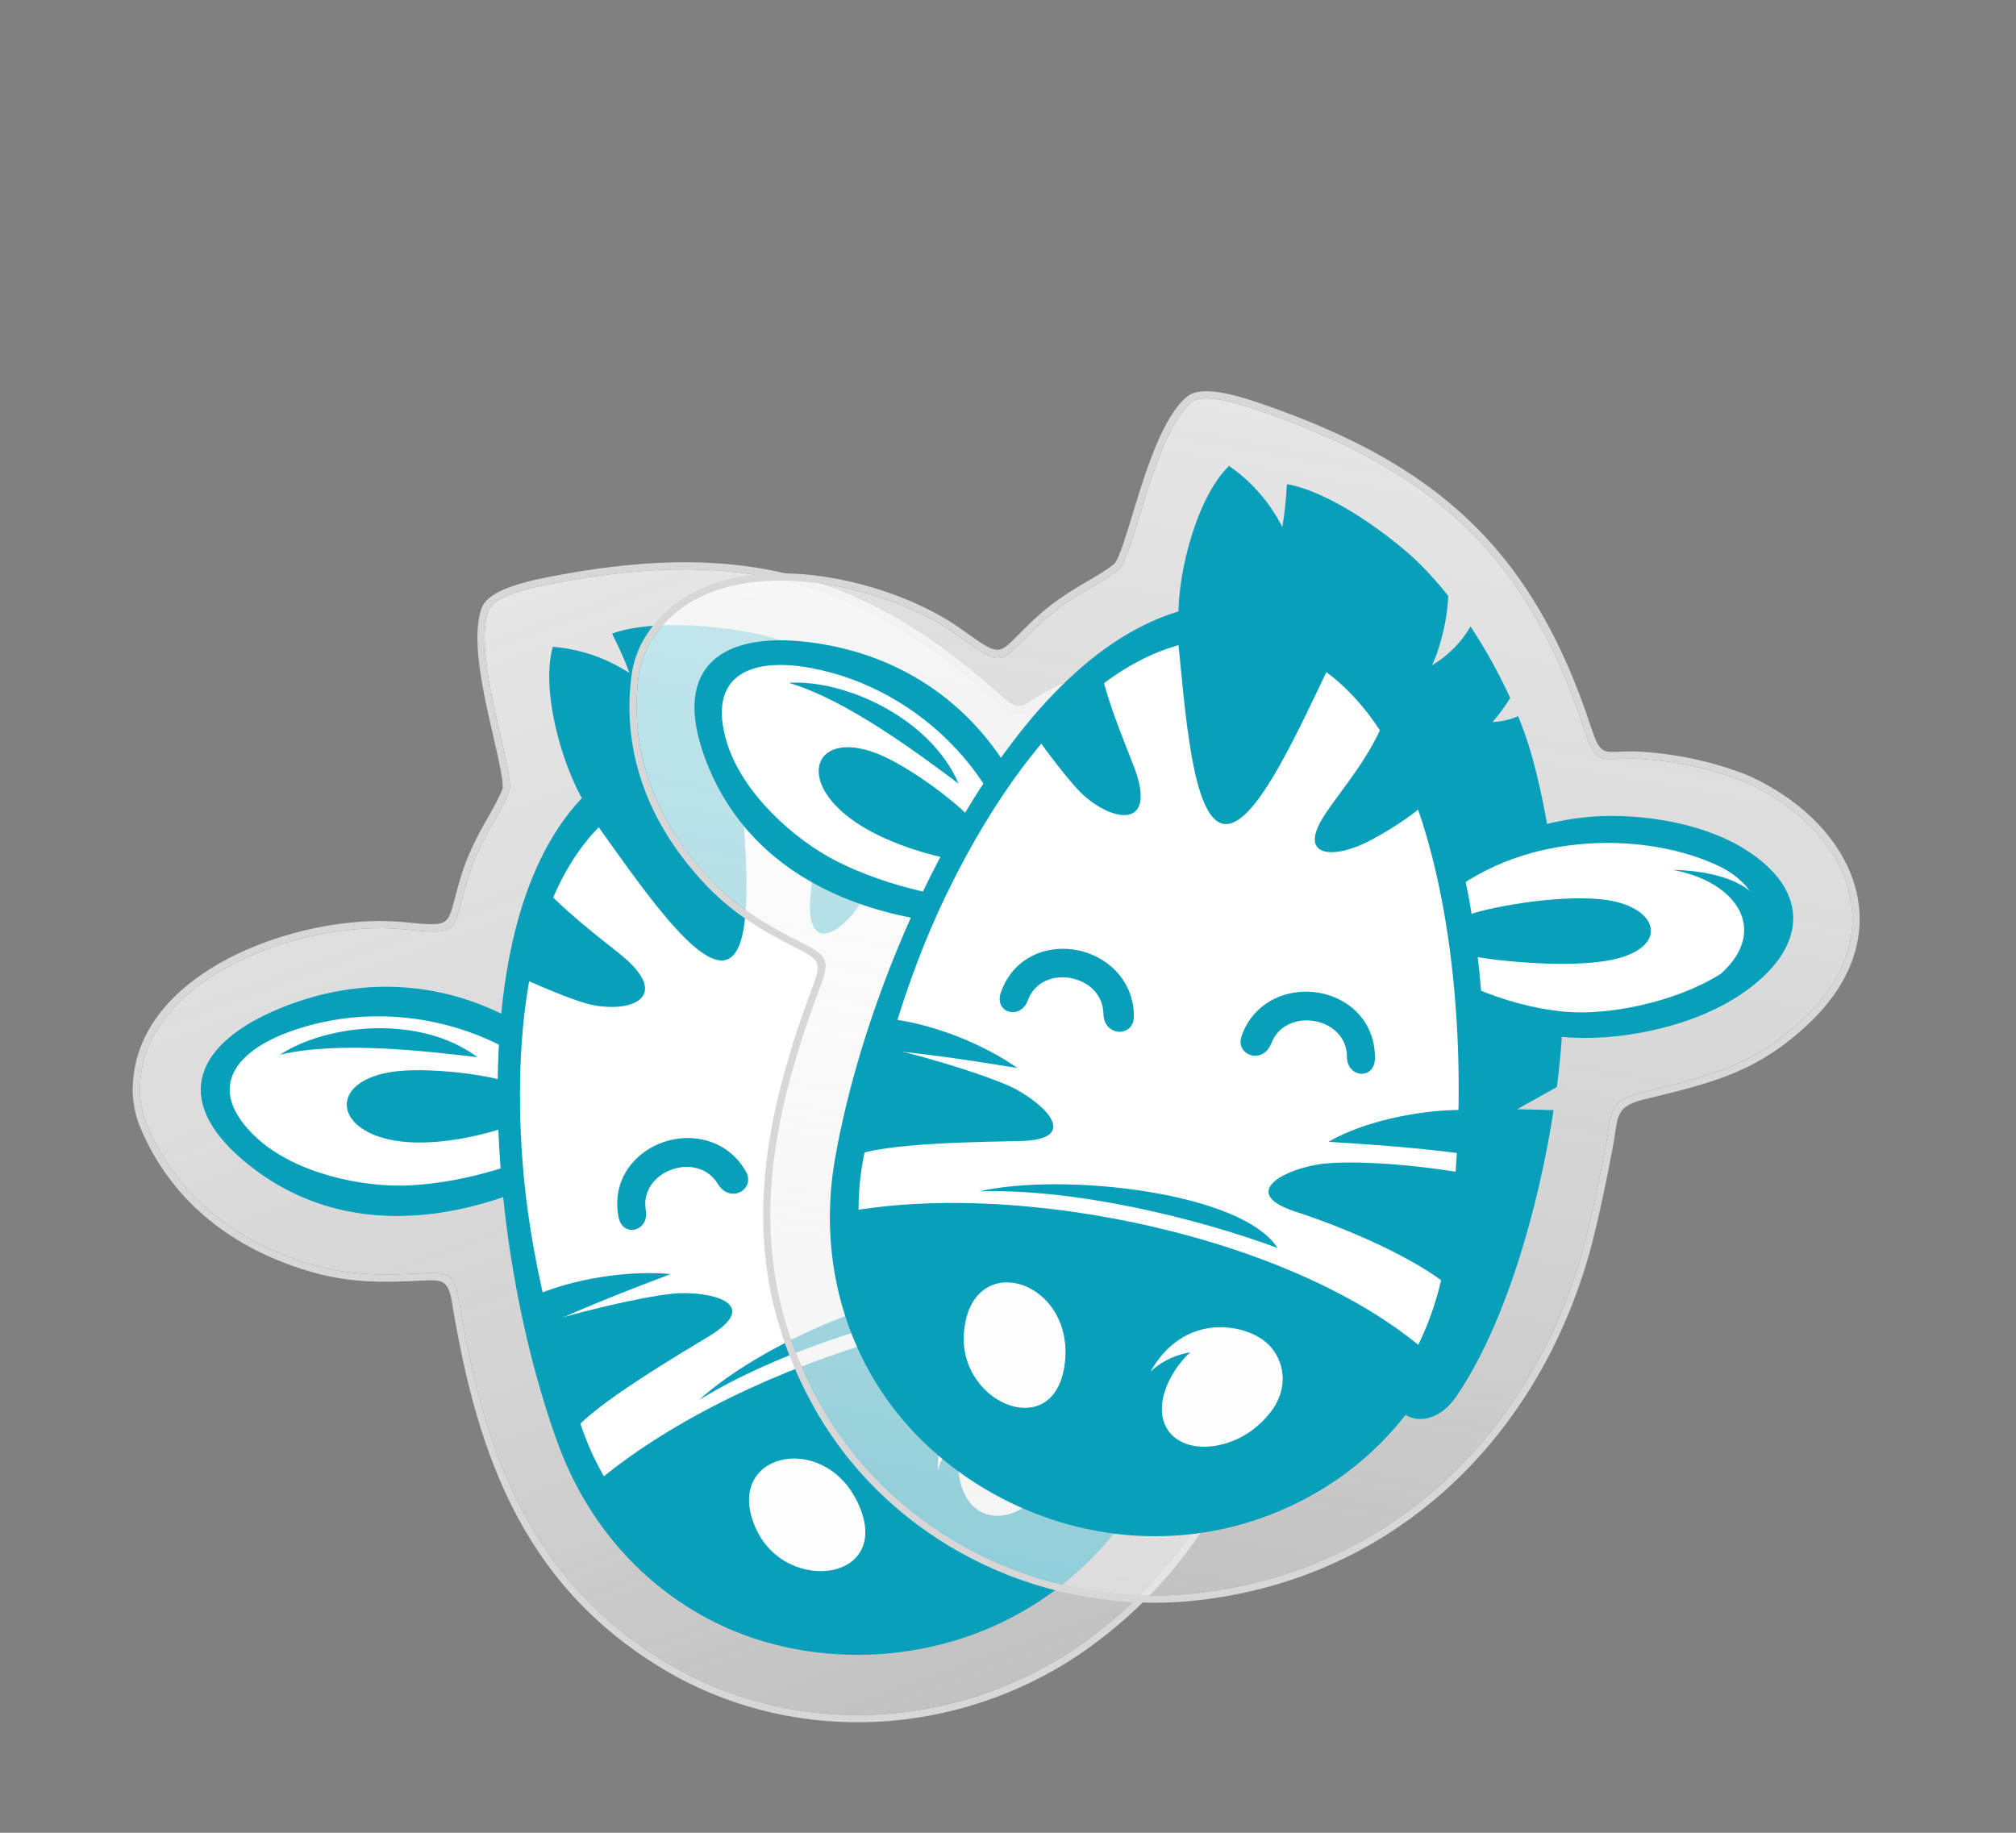 <?xml version="1.0" encoding="UTF-8"?>
<!DOCTYPE svg PUBLIC "-//W3C//DTD SVG 1.1//EN" "http://www.w3.org/Graphics/SVG/1.1/DTD/svg11.dtd">
<!-- Creator: CorelDRAW 2020 (64-Bit) -->
<svg xmlns="http://www.w3.org/2000/svg" xml:space="preserve" width="27.94mm" height="25.4mm" version="1.1" style="shape-rendering:geometricPrecision; text-rendering:geometricPrecision; image-rendering:optimizeQuality; fill-rule:evenodd; clip-rule:evenodd"
viewBox="0 0 3074.71 2795.2"
 xmlns:xlink="http://www.w3.org/1999/xlink"
 xmlns:xodm="http://www.corel.com/coreldraw/odm/2003">
 <rect x="0" y="0" width="3074.71" height="2795.2" fill="#808080" stroke="none"/>
 <defs>
  <style type="text/css">
   <![CDATA[
    .str0 {stroke:#2B2A29;stroke-width:22.01;stroke-miterlimit:22.926}
    .fil3 {fill:none}
    .fil6 {fill:#FEFEFE}
    .fil2 {fill:#079FBA}
    .fil1 {fill:#D7D7D8}
    .fil4 {fill:white}
    .fil5 {fill:#079FBA;fill-rule:nonzero}
    .fil0 {fill:url(#id0)}
    .fil7 {fill:url(#id1)}
   ]]>
  </style>
  <linearGradient id="id0" gradientUnits="userSpaceOnUse" x1="916.99" y1="856.32" x2="1540.37" y2="2569.05">
   <stop offset="0" style="stop-opacity:0.8; stop-color:white"/>
   <stop offset="0.639" style="stop-opacity:0.702; stop-color:#F6F6F6"/>
   <stop offset="1" style="stop-opacity:0.6; stop-color:#EDEDED"/>
  </linearGradient>
  <linearGradient id="id1" gradientUnits="userSpaceOnUse" xlink:href="#id0" x1="2003.47" y1="634.78" x2="1686.97" y2="2429.73">
  </linearGradient>
 </defs>
 <g id="Слой_x0020_1">
  <g id="clear">
   <g id="clear-1">
    <g>
     <path class="fil0" d="M1514.93 1065.16c46.37,41.63 42.68,20.19 98.35,-7.11 48.08,-23.57 99.39,-39.7 152.32,-47.73 169.88,-16.85 312.42,82.84 258.38,266.23 -30.44,103.29 -82.34,150.6 -157.45,222.53 -39.89,38.19 -23.7,51.12 -6.47,100.47 16.47,47.13 32.14,94.2 45.57,142.31 79.57,294.32 -8.28,596.82 -266.64,773 -180.08,120.45 -415.7,136 -606.4,30.3 -219.28,-124.13 -292.48,-320.38 -331.77,-557.01 -8.19,-50.06 -16.53,-48.18 -68.52,-45.57 -74.2,3.72 -124.61,0.02 -195.18,-27.06 -98.39,-37.77 -175.58,-106.34 -214.95,-205.11 -4.77,-13.07 -7.67,-26.73 -8.64,-40.62 -7.09,-180.31 252.25,-267.38 400.66,-252.62 90.52,8.99 74.09,7.18 98.83,-75.59 10.08,-33.72 25.07,-62.56 42.65,-92.85 4.65,-7.88 20.96,-37.55 21.79,-45.12 4.21,-39.13 -56.97,-203.81 -32.6,-272.34 6.17,-17.34 42.58,-30.42 90.95,-39.96 274.78,-54.2 464.97,-18.43 679.12,173.85z"/>
     <path id="1" class="fil1" d="M1522.28 1057c28.54,25.61 33.71,22.36 52.7,10.33l-0.01 -0.02c8.33,-5.28 18.73,-11.87 33.49,-19.1 24.64,-12.08 50.07,-22.24 76.01,-30.37 25.97,-8.12 52.55,-14.3 79.5,-18.38l0.55 -0.04c46.22,-4.58 90.58,-0.78 129.79,10.77 41.04,12.09 76.57,32.69 102.96,61.05 26.63,28.61 43.95,65.06 48.26,108.52 2.98,30.06 -0.3,63.47 -11.02,99.89 -30.32,102.89 -80.9,151.28 -153.6,220.83l0 0.04 -6.81 6.51 -0.01 -0.01c-27.79,26.63 -23.01,38.87 -12.14,66.44l0.01 -0.01c2.45,6.21 5.21,13.19 8.45,22.49 8.29,23.69 16.36,47.36 24.01,71.05 7.7,23.84 15.04,47.79 21.78,71.95l0.04 0.09c41.21,152.45 38.1,307.21 -9.76,445.95 -45.9,133.05 -132.89,251.39 -261.31,338.96l-0.09 0.04c-92.45,61.84 -199.33,96.54 -307.44,101.94 -106.36,5.3 -214.01,-17.75 -310.4,-71.17l-0.09 -0.04c-111.62,-63.19 -186.1,-144.77 -237.65,-240.65 -51.27,-95.36 -79.72,-204.71 -99.54,-324.14 -6.36,-38.93 -13.06,-38.62 -52.86,-36.59l-4.27 0.22 -0.04 0c-37.76,1.88 -69.51,1.88 -100.8,-2.02 -31.58,-3.95 -62.68,-11.86 -98.8,-25.72l0 -0.04c-51.64,-19.82 -97.63,-47.94 -135.63,-84.19 -36.51,-34.84 -65.73,-77.25 -85.61,-127.12l-0.13 -0.3c-2.58,-7.04 -4.64,-14.24 -6.17,-21.47 -1.53,-7.24 -2.59,-14.67 -3.1,-22.16l0 -0.34c-0.34,-8.94 -0.08,-17.68 0.76,-26.2 7.63,-76.79 61.82,-135.48 132.56,-175.49 69.42,-39.29 155.17,-60.71 227.75,-63.56 18.12,-0.7 35.51,-0.26 51.62,1.33 67.25,6.67 67.29,6.56 78.09,-34.7 2.48,-9.48 5.44,-20.73 9.13,-33.11 5.19,-17.38 11.68,-33.55 19.12,-49.27 7.35,-15.52 15.65,-30.57 24.57,-45.94l0.04 -0.09c2.78,-4.7 9.85,-17.41 15.03,-28.17 2.89,-6 5.14,-11.02 5.29,-12.51 1.33,-12.42 -5.65,-42.62 -13.95,-78.57 -15.19,-65.65 -34.62,-149.74 -18.08,-196.27 4.02,-11.31 15.8,-20.63 33.05,-28.2 16.97,-7.45 39.94,-13.72 66.16,-18.88 138.86,-27.39 256.6,-31.99 366.97,-5.38 110.51,26.64 213.14,84.46 321.6,181.85zm-7.35 8.17c46.37,41.63 42.68,20.19 98.35,-7.11 48.08,-23.57 99.39,-39.7 152.32,-47.73 169.88,-16.85 312.42,82.84 258.38,266.23 -30.44,103.29 -82.34,150.6 -157.45,222.53 -39.89,38.19 -23.7,51.12 -6.47,100.47 16.47,47.13 32.14,94.2 45.57,142.31 79.57,294.32 -8.28,596.82 -266.64,773 -180.08,120.45 -415.7,136 -606.4,30.3 -219.28,-124.13 -292.48,-320.38 -331.77,-557.01 -8.19,-50.06 -16.53,-48.18 -68.52,-45.57 -74.2,3.72 -124.61,0.02 -195.18,-27.06 -98.39,-37.77 -175.58,-106.34 -214.95,-205.11 -4.77,-13.07 -7.67,-26.73 -8.64,-40.62 -7.09,-180.31 252.25,-267.38 400.66,-252.62 90.52,8.99 74.09,7.18 98.83,-75.59 10.08,-33.72 25.07,-62.56 42.65,-92.85 4.65,-7.88 20.96,-37.55 21.79,-45.12 4.21,-39.13 -56.97,-203.81 -32.6,-272.34 6.17,-17.34 42.58,-30.42 90.95,-39.96 274.78,-54.2 464.97,-18.43 679.12,173.85z"/>
    </g>
    <g>
     <path class="fil2" d="M1071.2 1153.31c-38.68,-78.55 -117.44,-157.98 -228.06,-166.86 -20.18,70.57 19.15,200.03 57.26,251.04l170.8 -84.17z"/>
     <path class="fil2" d="M1167.66 969.88c20.85,5.39 42.29,12.46 63.95,21 13.87,24.28 29.33,71.6 31.61,104.19 15.42,-27.46 21.54,-56.06 21.27,-80.68 36.48,18.06 72.73,39.77 107.03,64.19 -0.41,14.82 -1.93,29.95 -5,45.28 11.47,-7.18 21.32,-16.68 29.38,-27.23 3.54,2.73 7.04,5.48 10.53,8.26 69.18,55.28 173.36,178.95 262.9,328.63 19.47,32.55 40.35,74.95 60.5,123.25l-35.6 59.66 48.88 -26.63c54.53,140.28 99.7,318.86 89.84,451.75 -5.9,79.64 -88.13,90.46 -117.7,-0.81 -95.62,-295.13 -271.87,-704.31 -604.53,-799.97 -33.93,-9.76 -159.53,-49.31 -196.8,-52.1 85.09,-55.9 18.59,-183.35 -0.41,-222.31 67.16,-24.41 184.66,-9.29 234.12,3.5z"/>
     <path class="fil3 str0" d="M1771.04 2051.97c4.07,-0.89 9.31,-2.04 0,0z"/>
     <path class="fil4" d="M922.05 1722.89c-117.9,-201.43 -326.29,-221.3 -487.83,-163.1 -117.67,42.39 -140.99,113.79 -47.91,192.46 142.63,120.58 339.77,97.61 535.74,-29.36z"/>
     <path class="fil2" d="M617 1632.79c-120.04,7.15 -114.13,96.63 -2.58,108.41 40.67,4.29 97.77,-2.05 162.07,-23.4 47.25,-15.69 50.02,-53.68 -9.06,-69.91 -41.87,-11.51 -107.6,-17.65 -150.43,-15.1z"/>
     <path class="fil4" d="M1407.55 1509.03c13.23,-232.8 208.62,-371.19 380.97,-384.4 114.24,-8.77 163.03,43.17 116.68,153.34 -74.62,177.36 -319.17,261.82 -497.65,231.07z"/>
     <path class="fil2" d="M1724.91 1347.31c-53.88,47.56 -164.63,94.48 -189.03,102 -61.82,19.07 -69.99,-7.9 -31.57,-55.13 15.99,-19.67 94.86,-89.45 161.2,-119.24 81.5,-36.6 128.7,11.2 59.4,72.37z"/>
     <path class="fil5" d="M1922.32 1293.91c-40.63,83.24 -128.25,157.64 -201.79,191.79 -109.35,50.78 -208.43,59 -326.38,38.69 8.13,-142.88 81.57,-266.35 183.41,-342.59 57.4,-42.97 154.47,-85.24 238.77,-82.45 121.85,4.06 159.55,84.81 105.99,194.55zm-383.59 -27.78c-55.71,56.2 -96.22,131.33 -106.28,223.09 85.26,9.95 186.19,1.18 271.35,-38.36 59.24,-27.51 135.57,-94.57 173.55,-163.71 57.3,-104.29 -11.83,-151.08 -81.06,-145.77 -87.56,6.72 -187.44,54 -257.56,124.75z"/>
     <path class="fil5" d="M903.87 1718.83c-96.74,-147.61 -296.76,-205.02 -460.75,-145.91 -88.61,31.91 -129.13,90.34 -51.94,162.15 58.57,54.48 162.22,76.69 234.94,72.71 83.49,-4.58 187.09,-33.43 277.76,-88.95zm56.54 8.84c-99.49,64.45 -211.07,119.6 -331.78,126.22 -94.93,5.21 -183,-21.16 -257.29,-83.95 -111.42,-94.19 -71.26,-179.71 54.99,-231.84 207.97,-85.9 417.01,1.33 534.08,189.57z"/>
     <path class="fil4" d="M1475.51 2471.2c-242.72,88.35 -511.1,-36.81 -599.45,-279.53 -125.75,-345.5 -160.47,-918.74 125.44,-1022.81 285.91,-104.06 627.78,357.38 753.53,702.88 88.35,242.73 -36.8,511.11 -279.53,599.46z"/>
     <path class="fil5" d="M1475.51 2471.2c-212.84,77.46 -445.4,-9.24 -559,-195.42 225.85,-187.11 636.07,-301.74 866.31,-245.06l0.54 0.12c0.34,191.36 -117.64,371.13 -307.84,440.36z"/>
     <path class="fil5" d="M1483.44 2492.98c-127.38,46.36 -268.76,39.34 -382.6,-13.74 -113.85,-53.09 -203.84,-150.94 -250.2,-278.32 -71.11,-195.4 -109.89,-464.11 -83.27,-681.11 21.81,-177.82 89.99,-323.14 226.2,-372.72 136.23,-49.59 281.85,17.9 412.87,140.11 159.88,149.12 295.63,382.54 366.75,577.94 46.36,127.37 40.33,260.17 -12.77,374.02 -53.09,113.85 -149.62,207.47 -276.99,253.82zm-353.11 -51.14c103.09,48.07 223.22,53.19 338.57,11.2 115.35,-41.98 206.39,-128.07 254.47,-231.16 48.07,-103.09 55.5,-228.18 13.51,-343.52 -69.01,-189.6 -205.26,-418.13 -359.76,-562.24 -118.84,-110.86 -248.06,-160.79 -365.05,-118.2 -213.12,77.57 -229.27,379.82 -215.36,571.02 10.62,146.07 50.91,299.43 93.87,417.44 41.98,115.35 136.66,207.38 239.75,255.46z"/>
     <path class="fil2" d="M794.82 1491.09c7.78,-48.96 19.42,-94.83 35.46,-136.05 45.64,48.61 107.94,92.45 126.6,109.67 63,58.14 3.39,80.14 -55.21,67.58 -18.44,-3.95 -60.07,-19.98 -106.84,-41.2zm446.28 -295.61c40.79,21.02 81.25,49.22 120.66,82.89 -13.81,40.74 -35.75,78.43 -47.87,97.36 -32.31,50.46 -84.69,78.94 -78.02,-6.51 3.9,-49.87 15.77,-108.07 5.24,-173.73z"/>
     <path class="fil5" d="M910.47 2295.08c-2.42,-3.73 -4.8,-7.49 -7.12,-11.3l-6.95 -11.4c205.68,-182.8 630.29,-323.26 896.52,-263.63 0.02,9.9 5.91,29.51 5.57,39.42 -310.13,-51.64 -642.01,53.11 -888.01,246.91z"/>
     <path class="fil2" d="M873.79 2185.32c-18.38,-51.34 -34.74,-107.5 -48.35,-166.34 82.15,-25.86 181.49,-46.26 212.6,-46.75 59.92,-0.92 117.61,20.17 44.49,64.96 -33.11,20.28 -186.58,110 -208.74,148.12zm825.05 -446.05c21.7,45.08 40.61,89.67 56.19,132.47 3.79,10.39 7.15,20.83 10.16,31.31 -74.71,-13.23 -191.8,1.94 -265.59,17.7 -83.83,17.9 -53.44,-39.67 -7.67,-78.36 33.66,-28.46 127.4,-74.86 206.91,-103.11z"/>
     <path class="fil2" d="M897.9 1240.25c28.44,-32.01 62.73,-56.51 103.6,-71.39 40.87,-14.87 82.89,-18.15 125.24,-11.91 9.87,128.13 27.5,289.94 -18.03,306.5 -45.52,16.57 -136.02,-118.72 -210.82,-223.21z"/>
     <path class="fil6" d="M1307.12 2289.51c59.24,120.69 -106.53,144.55 -153.65,42.89 -30.57,-65.96 6.77,-106.07 54.28,-107.9 35.46,-1.38 76.58,18.58 99.37,65.02z"/>
     <path class="fil6" d="M1464.61 2260.04c14.94,62.39 74.8,67.63 119.84,19.7 22.86,-24.32 31.24,-51.3 34.76,-72.58 14.58,-87.88 -94.34,-131.83 -140.34,-47 -16.31,30.06 -21.93,67.85 -14.26,99.88z"/>
     <path class="fil6" d="M1542.94 2114.74c-45.71,1.18 -113.95,36.51 -112.75,127.97 9.36,-34.88 46.89,-79.13 106.03,-83.23l6.72 -44.75z"/>
     <path class="fil2" d="M1737.14 1181.67c93.89,-33.43 173.69,6.1 142.94,100.35 65.86,-82.89 13.74,-185.81 -142.94,-100.35z"/>
     <path class="fil2" d="M426.96 1608.68c90.6,-21.8 225.87,-5.08 301.21,3.65 -87.38,-65.36 -229.55,-51.02 -301.21,-3.65z"/>
     <path class="fil2" d="M1066.38 2135.08c124.44,-76.97 307.62,-130.54 437.24,-152.66 -89.8,-46.6 -340.02,62.94 -437.24,152.66z"/>
     <path class="fil2" d="M833.46 2020.75c69.63,-32.32 139.5,-58.6 189.26,-77.6 -63.71,-6.14 -151.53,6.71 -213.92,35.9l24.66 41.71z"/>
     <path class="fil2" d="M1675.5 1717.13c-71,29.16 -137.75,62.59 -185.48,86.22 32.17,-57.58 108.44,-122.65 164.69,-150.64l20.8 64.42z"/>
     <path class="fil2" d="M1376.05 2449.04c116.89,-28.85 263.58,-122.79 332.03,-197.47 -11.49,17.71 12.25,42.62 -5.59,59.56 -75.92,72.07 -233.56,140.3 -326.44,137.91z"/>
     <path class="fil5" d="M943.34 1855.99c-11.5,-60.45 29.42,-104.96 78.54,-117.09 42.21,-10.42 90.63,3.43 115.66,47.73 15.46,27.38 -24.07,49.85 -42.65,19.03 -31.17,-51.71 -120.34,-20.03 -109.94,40.04 5.61,32.39 -35.46,42.68 -41.61,10.3z"/>
     <path class="fil5" d="M1487.73 1657.85c-30.04,-53.7 -90.01,-61.51 -135.42,-39.22 -39.04,19.15 -67.24,60.9 -57.93,110.92 5.76,30.91 50.48,22.71 44.9,-12.84 -9.36,-59.65 79.31,-92.69 109.95,-40 16.53,28.41 54.59,9.9 38.51,-18.85z"/>
    </g>
   </g>
   <g id="clear-2">
    <g>
     <path class="fil7" d="M2416.88 1114.62c19.35,59.24 26.86,38.81 88.73,43.02 53.42,3.62 105.93,15.31 155.77,34.82 155.54,70.34 229.15,227.96 90.65,359.75 -78,74.23 -146.6,89.25 -247.62,113.98 -53.64,13.13 -46.09,32.42 -55.84,83.78 -9.31,49.06 -19.27,97.64 -31.7,146.02 -78.24,294.68 -305.57,512.73 -617.41,536.13 -216.19,14.27 -428.02,-90.07 -540.32,-276.97 -127.83,-217.13 -93.1,-423.7 -8.81,-648.26 17.95,-47.45 9.77,-49.99 -36.55,-73.73 -66.12,-33.88 -107.92,-62.28 -155.51,-121.02 -66.31,-81.91 -98.88,-179.88 -83.59,-285.11 2.41,-13.7 6.72,-26.98 12.83,-39.48 84.02,-159.7 352.14,-105.45 473.29,-18.45 73.9,53.05 60.57,43.26 123.38,-16.06 25.59,-24.16 52.99,-41.64 83.36,-59.07 7.98,-4.49 36.93,-22.03 41.42,-28.18 23.22,-31.78 52.57,-204.98 107.96,-252.15 14.01,-11.94 52.07,-5.05 98.74,10.87 265.06,90.45 411.88,216.52 501.21,490.13z"/>
     <path id="1" class="fil1" d="M2427.32 1111.22c11.91,36.46 18,36.22 40.5,35.29 10.05,-0.41 22.57,-0.91 38.52,0.17 27.23,1.84 54.31,5.77 80.98,11.73 26.63,5.95 52.75,13.91 78.06,23.81l0.52 0.22c42.31,19.14 78.85,44.62 107.04,74.25 29.47,30.98 49.95,66.59 58.63,104.37 8.75,38.09 5.54,78.29 -12.46,118.07 -12.45,27.53 -31.99,54.85 -59.51,81.04 -77.72,73.95 -145.71,90.58 -243.46,114.45l-9.16 2.23c-37.42,9.16 -39.36,22.12 -43.72,51.44 -1.01,6.87 -2.16,14.52 -3.91,23.7 -4.74,25.05 -9.62,49.69 -14.71,73.52 -5.13,23.99 -10.77,48.33 -17.16,73.18l0 0.09c-40.53,152.67 -120.61,285.14 -231.48,381.4 -106.27,92.27 -240.76,151.27 -395.73,162.89l-0.12 0c-110.94,7.32 -220.82,-16.07 -317.14,-65.44 -94.78,-48.6 -176.52,-122.37 -233.28,-216.85l-0.04 -0.09c-65.06,-110.5 -88.75,-218.38 -85.46,-327.19 3.28,-108.3 33.31,-217.19 75.82,-330.45l0 -0.04c13.96,-36.94 8,-40.02 -27.43,-58.14l-3.82 -1.96c-33.69,-17.27 -61.21,-33.15 -86.34,-52.17 -25.32,-19.18 -48.28,-41.55 -72.69,-71.68 -34.79,-42.97 -60.56,-90.3 -75.35,-140.76 -14.2,-48.45 -18.3,-99.79 -10.61,-152.82l0.04 -0.34c1.29,-7.31 3.1,-14.58 5.41,-21.7 2.31,-7.13 5.13,-14.06 8.36,-20.71l0.17 -0.3c4.14,-7.86 8.77,-15.33 13.81,-22.35 45.01,-62.68 121.26,-86.39 202.53,-85.69 79.81,0.69 164.74,25.01 229.02,58.82 16,8.42 30.84,17.5 44.05,26.98 54.88,39.39 54.98,39.32 84.95,8.99 6.83,-6.91 14.96,-15.12 24.51,-24.14 13.15,-12.41 26.85,-23.19 41.18,-33.08 14.35,-9.92 29.01,-18.78 44.25,-27.53l0.09 -0.04c4.75,-2.66 17.18,-10.12 27.04,-16.83 5.52,-3.76 9.98,-7.02 10.89,-8.26 7.4,-10.12 16.44,-39.7 27.19,-74.94 19.69,-64.44 44.9,-146.98 82.5,-179.04l-0.01 -0.02c9.12,-7.79 23.96,-9.97 42.62,-7.92l0.04 0c18.39,2.02 41.42,8.11 66.73,16.74 134,45.71 238.3,100.6 320.56,178.82 82.36,78.32 142.33,179.71 187.57,318.31zm-10.44 3.4c19.35,59.24 26.86,38.81 88.73,43.02 53.42,3.62 105.93,15.31 155.77,34.82 155.54,70.34 229.15,227.96 90.65,359.75 -78,74.23 -146.6,89.25 -247.62,113.98 -53.64,13.13 -46.09,32.42 -55.84,83.78 -9.31,49.06 -19.27,97.64 -31.7,146.02 -78.24,294.68 -305.57,512.73 -617.41,536.13 -216.19,14.27 -428.02,-90.07 -540.32,-276.97 -127.83,-217.13 -93.1,-423.7 -8.81,-648.26 17.95,-47.45 9.77,-49.99 -36.55,-73.73 -66.12,-33.88 -107.92,-62.28 -155.51,-121.02 -66.31,-81.91 -98.88,-179.88 -83.59,-285.11 2.41,-13.7 6.72,-26.98 12.83,-39.48 84.02,-159.7 352.14,-105.45 473.29,-18.45 73.9,53.05 60.57,43.26 123.38,-16.06 25.59,-24.16 52.99,-41.64 83.36,-59.07 7.98,-4.49 36.93,-22.03 41.42,-28.18 23.22,-31.78 52.57,-204.98 107.96,-252.15 14.01,-11.94 52.07,-5.05 98.74,10.87 265.06,90.45 411.88,216.52 501.21,490.13z"/>
    </g>
    <g id="_2880022226240">
     <path class="fil2" d="M1988.52 969.08c5.78,-87.37 -22.72,-195.53 -114.07,-258.53 -52.76,51.03 -83.43,182.8 -75.93,246.03l190.01 12.5z"/>
     <path class="fil2" d="M2163.78 858.45c15.36,15.1 30.39,31.95 44.89,50.16 -0.13,27.96 -10.4,76.68 -24.73,106.03 27.08,-16.06 46.68,-37.78 58.75,-59.22 22.57,33.87 43.11,70.8 60.6,109.1 -7.77,12.63 -16.64,24.98 -26.97,36.72 13.52,-0.48 26.81,-3.8 39.06,-8.89 1.71,4.14 3.37,8.28 5,12.42 32.27,82.46 60.66,241.65 63.36,416.05 0.58,37.92 -2.53,85.1 -9.23,137l-60.66 33.86 55.65 1.38c-22.92,148.74 -73.08,325.99 -148.07,436.15 -44.93,66.03 -121.56,34.28 -101.53,-59.56 64.77,-303.4 116.72,-745.88 -123.55,-995.07 -24.5,-25.4 -113.5,-122.46 -144.38,-143.5 101.64,-5.88 107.77,-149.5 110.81,-192.74 70.36,12.45 164.56,84.28 201,120.09z"/>
     <path class="fil3 str0" d="M2145.27 2097.26c3.98,1.27 9.08,2.89 0,0z"/>
     <path class="fil4" d="M1574.57 1387.79c-1.4,-233.41 -171.93,-354.8 -340.91,-385.16 -123.1,-22.13 -179,28.05 -137.73,142.71 63.23,175.74 245.45,254.43 478.65,242.46z"/>
     <path class="fil2" d="M1355.44 1157.22c-107.53,-53.82 -147.14,26.62 -56.42,92.6 33.07,24.05 85.68,47.11 152.05,60.77 48.76,10.04 70.15,-21.48 27.12,-65.07 -30.52,-30.91 -84.37,-69.1 -122.75,-88.3z"/>
     <path class="fil4" d="M2101.96 1445.33c127.85,-195 366.27,-217.16 522.14,-142.43 103.31,49.52 119.6,118.92 24.38,191.14 -153.31,116.29 -407.32,67.16 -546.51,-48.71z"/>
     <path class="fil2" d="M2457.65 1463.95c-70.44,14.25 -189.8,-0.5 -214.7,-6.18 -63.08,-14.38 -56.66,-41.83 0.22,-63.53 23.68,-9.03 126.87,-30.03 199.23,-22.66 88.87,9.06 105.85,74.05 15.25,92.37z"/>
     <path class="fil5" d="M2655.32 1516.41c-76.8,51.77 -189.89,72.39 -270.65,65.19 -120.08,-10.71 -210,-53.12 -301.99,-129.68 78.49,-119.68 203.81,-189.87 330.13,-204.97 71.2,-8.52 176.41,3.4 248,47.98 103.5,64.44 95.77,153.22 -5.49,221.48zm-318.3 -215.86c-76.35,20.83 -149.01,65.62 -203.6,140.07 68.87,51.24 160.66,94.1 254.19,102.44 65.05,5.8 164.7,-14.12 232.15,-55 101.76,-61.66 65.29,-136.74 2.69,-166.75 -79.2,-37.96 -189.34,-46.97 -285.43,-20.75z"/>
     <path class="fil5" d="M1560.86 1375.18c-9.98,-176.21 -154.49,-325.93 -326.07,-356.75 -92.7,-16.65 -157,13.69 -126.06,114.47 23.48,76.46 102.13,147.52 167.11,180.43 74.6,37.78 178.74,64.59 285.02,61.85zm44.55 35.92c-118.39,6.07 -242.6,-1.96 -350.44,-56.58 -84.81,-42.96 -147.89,-109.82 -180.84,-201.35 -49.4,-137.27 28.15,-191.25 163.54,-173.28 223.05,29.59 360.47,209.66 367.74,431.21z"/>
     <path class="fil4" d="M1679.73 2312.57c-254.37,-44.86 -424.23,-287.43 -379.38,-541.8 63.85,-362.1 320.4,-875.88 620.04,-823.05 299.64,52.83 364.99,623.38 301.14,985.48 -44.86,254.37 -287.43,424.23 -541.8,379.38z"/>
     <path class="fil5" d="M1679.73 2312.57c-223.06,-39.33 -381.11,-230.7 -386.41,-448.75 289.15,-49.11 701.71,56.73 872.78,220.93l0.41 0.37c-95.38,165.9 -287.45,262.59 -486.78,227.44z"/>
     <path class="fil5" d="M1675.7 2335.39c-133.49,-23.53 -252.41,-100.3 -324.47,-203.2 -72.05,-102.9 -101.04,-232.64 -77.51,-366.13 36.11,-204.79 136.88,-456.89 268.43,-631.5 107.8,-143.1 239.51,-234.85 382.27,-209.68 142.76,25.18 235.14,156.43 287.5,327.77 63.89,209.08 64.75,479.11 28.65,683.9 -23.54,133.49 -95.16,245.47 -198.06,317.53 -102.9,72.05 -233.31,104.85 -366.8,81.31zm-280.22 -220.84c65.25,93.18 166.72,157.68 287.61,178.99 120.89,21.32 242.77,-7.71 335.95,-72.96 93.19,-65.25 162.15,-169.86 183.47,-290.74 35.04,-198.7 31.31,-464.74 -30.44,-666.8 -47.5,-155.42 -134.43,-263.28 -257.05,-284.89 -223.35,-39.39 -388.47,214.29 -472.02,386.85 -63.83,131.8 -105.61,284.77 -127.42,408.45 -21.32,120.89 14.66,247.92 79.9,341.1z"/>
     <path class="fil2" d="M1580.29 1123.42c31.22,-38.51 64.23,-72.42 98.73,-100.09 15.21,64.91 47.25,134.03 54.8,158.27 25.49,81.85 -37.14,71.09 -81.61,30.92 -14,-12.66 -42.04,-47.34 -71.93,-89.1zm534.29 -32.86c24.83,38.59 45.76,83.24 63.06,132.1 -32.33,28.38 -70.19,50.05 -90.14,60.38 -53.22,27.54 -112.82,26.03 -64.31,-44.65 28.32,-41.25 67.69,-85.72 91.39,-147.84z"/>
     <path class="fil5" d="M1278.46 1877.52c-0.23,-4.43 -0.42,-8.89 -0.52,-13.35l-0.33 -13.35c269.53,-55.46 707.48,35.19 908.23,219.95 -4.93,8.58 -9.65,28.51 -14.9,36.93 -242.74,-199.8 -582.54,-275.02 -892.48,-230.18z"/>
     <path class="fil2" d="M1301.57 1764.13c9.76,-53.65 23.67,-110.48 41.29,-168.23 84.08,18.69 180.31,50.68 207.49,65.82 52.36,29.16 91.76,76.27 6.05,78.5 -38.81,1.01 -216.59,1.97 -254.84,23.91zm937.54 26.24c-3.74,49.88 -9.66,97.96 -17.57,142.83 -1.91,10.88 -4.23,21.61 -6.86,32.18 -58.09,-48.79 -167.08,-94.21 -238.86,-117.46 -81.56,-26.41 -26.44,-61.06 32.54,-71.7 43.38,-7.81 147.77,-1.13 230.75,14.15z"/>
     <path class="fil2" d="M1794.98 957.73c40.63,-13.5 82.58,-17.56 125.41,-10.01 42.83,7.55 80.85,25.72 114.42,52.31 -55.51,115.89 -121.15,264.84 -168.86,256.43 -47.71,-8.42 -58.43,-170.83 -70.97,-298.72z"/>
     <path class="fil6" d="M1624.75 2071.03c-9.06,134.15 -164.53,71.92 -154.52,-39.67 6.5,-72.42 58.9,-88.49 100.97,-66.31 31.39,16.54 57.03,54.39 53.55,105.99z"/>
     <path class="fil6" d="M1775.87 2124.24c-18.25,61.51 30.96,95.97 93.94,76.99 31.96,-9.63 52.71,-28.81 66.4,-45.47 56.55,-68.82 -15.79,-161.34 -98.05,-110.88 -29.15,17.89 -52.91,47.8 -62.29,79.37z"/>
     <path class="fil6" d="M1916.35 2037.57c-40.17,-21.83 -116.94,-25.34 -161.63,54.46 25.55,-25.53 80.18,-45.09 133.43,-19.07l28.19 -35.39z"/>
     <path class="fil2" d="M2551.07 1326.61c98.03,18 147.37,92.12 73.61,158.39 98.49,-38.86 104.82,-154.05 -73.61,-158.39z"/>
     <path class="fil2" d="M1202.92 1041.33c89.36,26.42 198.15,108.53 259.03,153.77 -43,-100.3 -173.29,-158.96 -259.03,-153.77z"/>
     <path class="fil2" d="M1493.47 1816.91c146.25,-4.42 331.68,40.77 454.99,86.42 -54.46,-85.25 -325.94,-115.49 -454.99,-86.42z"/>
     <path class="fil2" d="M1348.93 1601.43c76.46,6.82 150.1,18.99 202.7,27.42 -52.1,-37.16 -134.59,-69.95 -203.2,-75.88l0.51 48.45z"/>
     <path class="fil2" d="M2229.96 1759.51c-76.08,-10.25 -150.59,-14.66 -203.74,-18.07 56.64,-33.77 155.23,-51.99 217.95,-48.11l-14.21 66.18z"/>
     <path class="fil2" d="M1604.67 2243.63c115.66,33.47 289.68,25.45 386.29,-4.99 -18.8,9.59 -10.7,43.03 -34.62,48.77 -101.78,24.46 -272.41,4.72 -351.67,-43.79z"/>
     <path class="fil5" d="M1526.46 1513.7c20.27,-58.1 77.96,-76.2 126.56,-62.14 41.77,12.08 76.78,48.3 76.3,99.17 -0.3,31.44 -45.77,31.13 -46.44,-4.85 -1.14,-60.36 -94.21,-77.52 -115.23,-20.3 -11.33,30.86 -52.04,19.24 -41.19,-11.87z"/>
     <path class="fil5" d="M2096.99 1614.3c0.84,-61.53 -47.19,-98.26 -97.68,-101.67 -43.38,-2.94 -88.66,19.12 -105.61,67.1 -10.48,29.65 32.36,44.9 45.31,11.32 21.71,-56.33 115.03,-40.62 115.22,20.33 0.1,32.87 42.32,35.89 42.76,2.93z"/>
    </g>
   </g>
  </g>
  <rect class="fil3" x="-0.01" y="-0" width="3074.71" height="2795.19"/>
 </g>
</svg>
